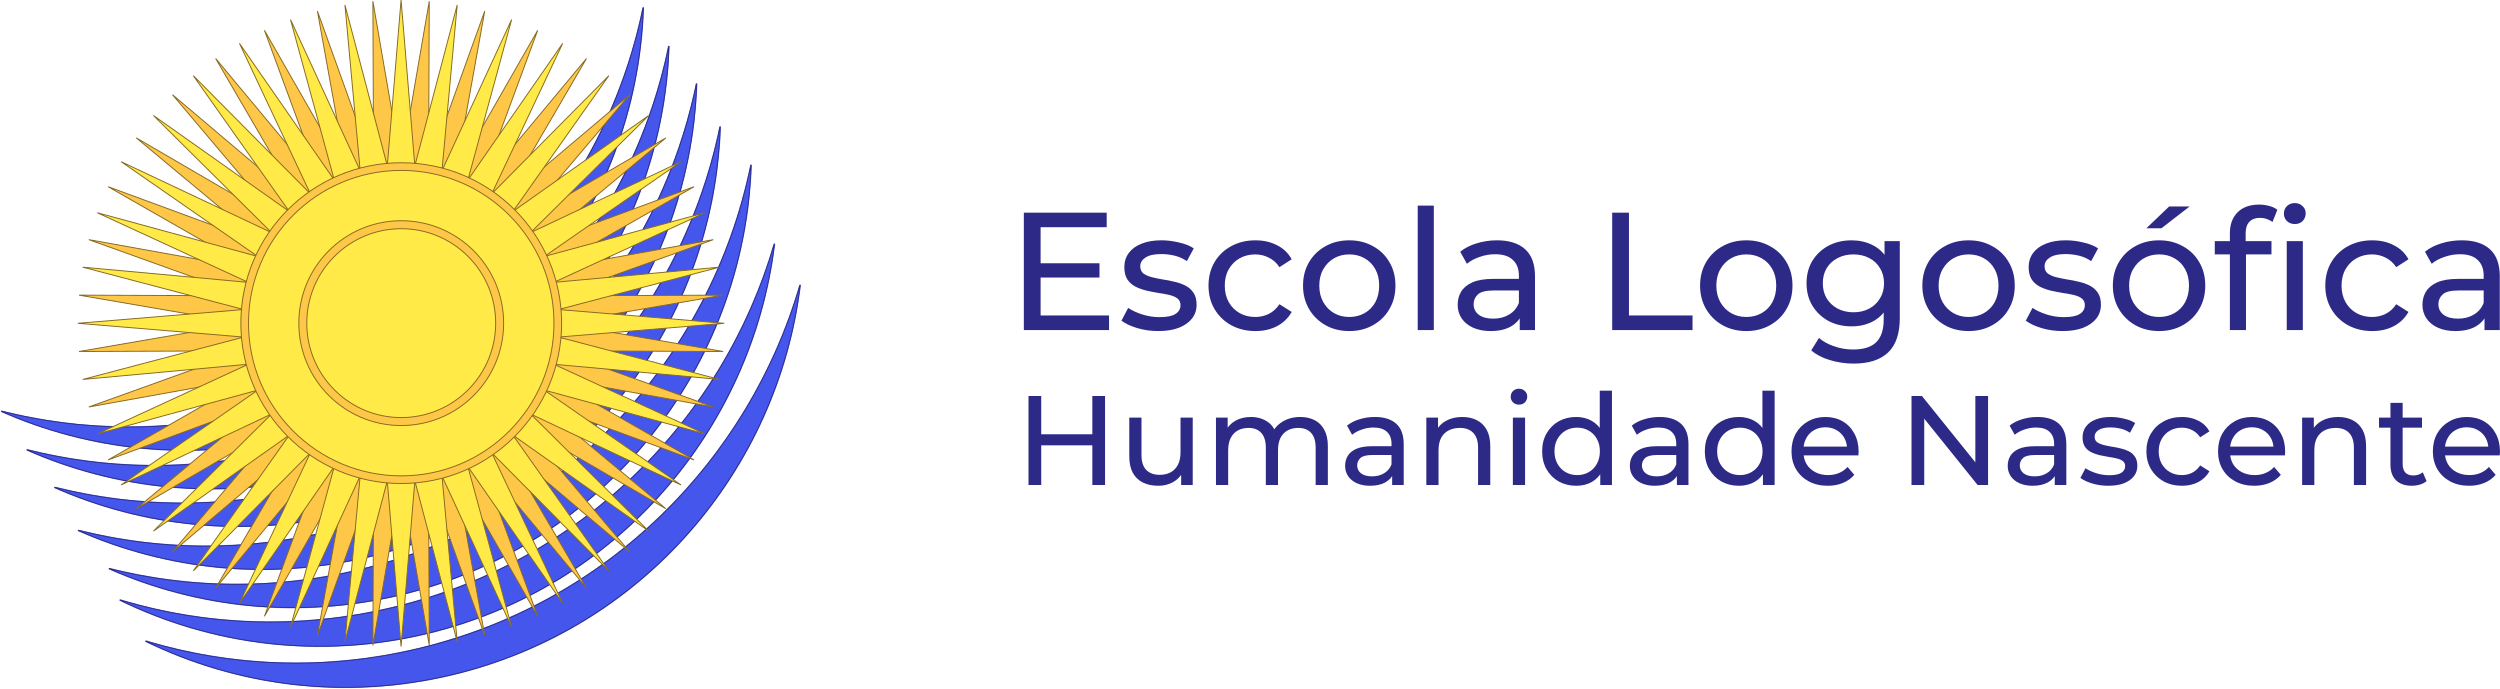 <svg xmlns="http://www.w3.org/2000/svg" xmlns:xlink="http://www.w3.org/1999/xlink" id="Camada_2" data-name="Camada 2" viewBox="0 0 4375.28 1205.5"><defs><style>      .cls-1, .cls-2, .cls-3, .cls-4, .cls-5, .cls-6 {        stroke-width: 0px;      }      .cls-1, .cls-7 {        fill: #fec747;      }      .cls-8 {        fill: none;      }      .cls-8, .cls-7, .cls-9 {        stroke: #856822;        stroke-width: 1.67px;      }      .cls-10 {        mask: url(#mask-2);      }      .cls-2, .cls-3 {        fill: #4556ec;      }      .cls-3, .cls-6 {        fill-rule: evenodd;      }      .cls-11 {        mask: url(#mask-3);      }      .cls-12 {        mask: url(#mask-5);      }      .cls-4 {        fill: #2c2a86;      }      .cls-5, .cls-6 {        fill: #fff;      }      .cls-13 {        mask: url(#mask-4);      }      .cls-14 {        mask: url(#mask-6);      }      .cls-15 {        mask: url(#mask-1);      }      .cls-16 {        mask: url(#mask);      }      .cls-9 {        fill: #ffea47;      }    </style><mask id="mask" x="0" y="11.01" width="1128.47" height="779.48" maskUnits="userSpaceOnUse"><g id="path-1-inside-1_403_42" data-name="path-1-inside-1 403 42"><path class="cls-5" d="M1124.6,13.58c.28-1.34,2.25-1.11,2.2.25-11.73,352.4-256.69,667.61-616.28,753.07-176.78,42.01-353.8,21.98-508.18-46.02-1.25-.55-.59-2.42.73-2.08,138.33,34.85,286.86,37.83,435.25,2.56,358.1-85.12,616.74-369.56,686.28-707.79Z"></path></g></mask><mask id="mask-1" x="44.81" y="78.48" width="1128.47" height="779.49" maskUnits="userSpaceOnUse"><g id="path-3-inside-2_403_42" data-name="path-3-inside-2 403 42"><path class="cls-6" d="M1171.61,81.3c.04-1.36-1.92-1.59-2.2-.25-69.54,338.24-328.18,622.69-686.29,707.8-148.39,35.26-296.92,32.29-435.25-2.56-1.32-.33-1.98,1.53-.73,2.08,154.38,68,331.4,88.04,508.19,46.02,359.59-85.47,604.54-400.68,616.28-753.09Z"></path></g></mask><mask id="mask-2" x="93.31" y="144.26" width="1128.48" height="779.49" maskUnits="userSpaceOnUse"><g id="path-5-inside-3_403_42" data-name="path-5-inside-3 403 42"><path class="cls-6" d="M1220.11,147.08c.04-1.36-1.92-1.59-2.2-.25-69.54,338.23-328.19,622.68-686.29,707.8-148.39,35.27-296.92,32.29-435.25-2.56-1.32-.33-1.98,1.53-.73,2.08,154.39,68,331.41,88.04,508.19,46.02,359.58-85.47,604.54-400.67,616.28-753.08Z"></path></g></mask><mask id="mask-3" x="134.56" y="219.52" width="1128.47" height="779.48" maskUnits="userSpaceOnUse"><g id="path-7-inside-4_403_42" data-name="path-7-inside-4 403 42"><path class="cls-5" d="M1259.16,222.08c.27-1.34,2.24-1.11,2.2.25-11.74,352.4-256.7,667.61-616.28,753.08-176.78,42.01-353.8,21.98-508.18-46.02-1.25-.55-.59-2.41.73-2.08,138.33,34.85,286.86,37.83,435.24,2.56,358.1-85.12,616.75-369.56,686.29-707.79Z"></path></g></mask><mask id="mask-4" x="188.64" y="286.42" width="1128.47" height="779.48" maskUnits="userSpaceOnUse"><g id="path-9-inside-5_403_42" data-name="path-9-inside-5 403 42"><path class="cls-5" d="M1313.23,288.98c.27-1.34,2.24-1.11,2.2.26-11.74,352.4-256.7,667.61-616.28,753.07-176.78,42.01-353.8,21.98-508.18-46.02-1.25-.55-.59-2.42.73-2.08,138.33,34.85,286.86,37.83,435.24,2.56,358.1-85.12,616.75-369.56,686.29-707.79Z"></path></g></mask><mask id="mask-5" x="207.61" y="424.63" width="1150.34" height="708.96" maskUnits="userSpaceOnUse"><g id="path-11-inside-6_403_42" data-name="path-11-inside-6 403 42"><path class="cls-5" d="M1354.1,427.1c.38-1.32,2.34-.93,2.17.43-39.74,323.19-275.4,602.74-610.77,682.46-187.33,44.52-374.94,19.37-535.59-58.71-1.23-.6-.49-2.44.82-2.05,149.41,44.89,312.3,52.21,475.01,13.53,332.33-78.99,579.01-329.66,668.37-635.67Z"></path></g></mask><mask id="mask-6" x="252.65" y="496.54" width="1150.34" height="708.96" maskUnits="userSpaceOnUse"><g id="path-13-inside-7_403_42" data-name="path-13-inside-7 403 42"><path class="cls-5" d="M1399.14,499.02c.38-1.32,2.33-.93,2.16.43-39.74,323.19-275.4,602.74-610.77,682.45-187.33,44.52-374.93,19.37-535.58-58.7-1.23-.6-.49-2.45.82-2.05,149.41,44.9,312.29,52.21,475,13.54,332.33-78.99,579.01-329.66,668.37-635.67Z"></path></g></mask></defs><g><path class="cls-2" d="M1124.6,13.58c.28-1.34,2.25-1.11,2.2.25-11.73,352.4-256.69,667.61-616.28,753.07-176.78,42.01-353.8,21.98-508.18-46.02-1.25-.55-.59-2.42.73-2.08,138.33,34.85,286.86,37.83,435.25,2.56,358.1-85.12,616.74-369.56,686.28-707.79Z"></path><g class="cls-16"><path class="cls-4" d="M510.51,766.9l.39,1.63h0l-.39-1.63ZM438.31,721.37l.38,1.63h0l-.38-1.63ZM2.33,720.89l.67-1.53-.67,1.53ZM3.07,718.8l.41-1.62-.41,1.62ZM1126.79,13.83l-1.67-.06,1.67.06ZM1126.79,13.83l-1.67-.06c-11.72,351.67-256.17,666.21-615,751.5l.38,1.63.39,1.63c360.34-85.65,605.8-401.51,617.56-754.65l-1.67-.06ZM510.51,766.9l-.38-1.63c-176.41,41.93-353.06,21.94-507.12-45.92l-.67,1.53-.67,1.53c154.71,68.14,332.09,88.22,509.24,46.12l-.39-1.63ZM3.07,718.8l-.41,1.62c138.58,34.91,287.39,37.9,436.04,2.57l-.38-1.63-.39-1.63c-148.11,35.2-296.37,32.23-434.45-2.56l-.41,1.62ZM438.31,721.37l.38,1.63c358.76-85.27,617.87-370.24,687.54-709.08l-1.64-.34-1.63-.34c-69.42,337.62-327.59,621.54-685.04,706.5l.39,1.63ZM2.33,720.89l.67-1.53c.08.04.22.15.29.34.06.16.04.29.01.37-.03.08-.1.2-.24.28-.16.09-.33.1-.42.08l.41-1.62.41-1.62c-1.63-.41-2.9.6-3.32,1.78-.42,1.18-.05,2.78,1.5,3.46l.67-1.53ZM1126.79,13.83l1.67.06c.12-3.49-4.83-3.91-5.5-.65l1.63.34,1.64.34c-.02.09-.09.24-.26.35-.13.09-.27.1-.35.09-.09-.01-.22-.05-.33-.17-.14-.14-.18-.31-.17-.4l1.67.06Z"></path></g><path class="cls-3" d="M1171.61,81.3c.04-1.36-1.92-1.59-2.2-.25-69.54,338.24-328.18,622.69-686.29,707.8-148.39,35.26-296.92,32.29-435.25-2.56-1.32-.33-1.98,1.53-.73,2.08,154.38,68,331.4,88.04,508.19,46.02,359.59-85.47,604.54-400.68,616.28-753.09Z"></path><g class="cls-15"><path class="cls-4" d="M47.88,786.28l-.41,1.62.41-1.62ZM47.15,788.36l-.67,1.53.67-1.53ZM1169.41,81.04l-1.64-.34,1.64.34ZM1171.61,81.3l1.67.06-1.67-.06ZM1167.78,80.7c-69.41,337.62-327.59,621.55-685.03,706.51l.77,3.26c358.76-85.27,617.88-370.25,687.54-709.09l-3.28-.67ZM482.74,787.22c-148.12,35.2-296.38,32.23-434.45-2.56l-.82,3.24c138.58,34.91,287.39,37.9,436.04,2.57l-.77-3.26ZM554.94,832.75c-176.41,41.93-353.06,21.94-507.12-45.92l-1.35,3.06c154.71,68.14,332.1,88.22,509.24,46.12l-.77-3.26ZM1169.94,81.24c-11.71,351.67-256.16,666.23-615,751.52l.77,3.26c360.34-85.65,605.81-401.52,617.57-754.66l-3.34-.11ZM48.29,784.66c-1.63-.41-2.9.6-3.32,1.77-.42,1.18-.05,2.78,1.5,3.46l1.35-3.06c.08.04.22.14.29.33.06.16.04.3.01.38-.03.08-.1.2-.24.27-.16.1-.33.11-.42.08l.82-3.24ZM1171.05,81.38c-.02.09-.09.24-.26.35-.14.09-.27.1-.36.09-.09-.01-.21-.05-.33-.17-.13-.14-.17-.31-.17-.4l3.34.11c.12-3.49-4.83-3.91-5.51-.65l3.28.67Z"></path></g><path class="cls-3" d="M1220.11,147.08c.04-1.36-1.92-1.59-2.2-.25-69.54,338.23-328.19,622.68-686.29,707.8-148.39,35.27-296.92,32.29-435.25-2.56-1.32-.33-1.98,1.53-.73,2.08,154.39,68,331.41,88.04,508.19,46.02,359.58-85.47,604.54-400.67,616.28-753.08Z"></path><g class="cls-10"><path class="cls-4" d="M96.38,852.06l.41-1.62-.41,1.62ZM95.64,854.14l.67-1.53-.67,1.53ZM1217.92,146.83l1.64.34-1.64-.34ZM1220.11,147.08l-1.67-.06,1.67.06ZM1216.28,146.49c-69.41,337.62-327.59,621.55-685.03,706.5l.77,3.26c358.76-85.27,617.87-370.24,687.54-709.09l-3.28-.67ZM531.25,852.99c-148.12,35.21-296.38,32.23-434.46-2.56l-.82,3.24c138.58,34.91,287.39,37.9,436.05,2.57l-.77-3.26ZM603.44,898.53c-176.41,41.93-353.06,21.94-507.13-45.92l-1.35,3.06c154.71,68.14,332.1,88.22,509.25,46.12l-.77-3.26ZM1218.44,147.03c-11.71,351.67-256.16,666.22-615,751.51l.77,3.26c360.34-85.65,605.8-401.51,617.57-754.65l-3.34-.11ZM96.79,850.44c-1.63-.41-2.9.6-3.32,1.77-.42,1.18-.05,2.78,1.5,3.46l1.35-3.06c.08.04.22.14.29.33.06.16.04.3.01.38-.03.08-.1.2-.24.27-.16.1-.33.11-.42.08l.82-3.24ZM1219.56,147.16c-.02.09-.09.24-.26.35-.14.09-.27.1-.36.09-.09-.01-.21-.05-.33-.17-.13-.14-.18-.31-.17-.4l3.34.11c.12-3.49-4.84-3.91-5.51-.65l3.28.67Z"></path></g><path class="cls-2" d="M1259.16,222.08c.27-1.34,2.24-1.11,2.2.25-11.74,352.4-256.7,667.61-616.28,753.08-176.78,42.01-353.8,21.98-508.18-46.02-1.25-.55-.59-2.41.73-2.08,138.33,34.85,286.86,37.83,435.24,2.56,358.1-85.12,616.75-369.56,686.29-707.79Z"></path><g class="cls-11"><path class="cls-4" d="M645.08,975.41l.38,1.63h0l-.38-1.63ZM572.87,929.88l.39,1.63h0l-.39-1.63ZM136.9,929.39l-.67,1.53.67-1.53ZM137.63,927.31l-.41,1.62.41-1.62ZM1261.36,222.34l-1.67-.06,1.67.06ZM1259.16,222.08l1.64.34-1.64-.34ZM1261.36,222.34l-1.67-.06c-11.72,351.67-256.16,666.22-615,751.5l.39,1.63.38,1.63c360.34-85.65,605.8-401.51,617.57-754.65l-1.67-.06ZM645.08,975.41l-.39-1.63c-176.41,41.93-353.05,21.94-507.12-45.92l-.67,1.53-.67,1.53c154.7,68.14,332.1,88.22,509.24,46.12l-.38-1.63ZM137.63,927.31l-.41,1.62c138.58,34.91,287.39,37.9,436.04,2.57l-.39-1.63-.38-1.63c-148.12,35.2-296.38,32.23-434.45-2.56l-.41,1.62ZM572.87,929.88l.39,1.63c358.75-85.27,617.87-370.24,687.54-709.08l-1.64-.34-1.64-.34c-69.42,337.62-327.59,621.54-685.03,706.5l.38,1.63ZM136.9,929.39l.67-1.53c.08.03.22.14.29.33.06.16.04.3.01.38-.03.08-.1.2-.24.27-.16.1-.33.1-.42.08l.41-1.62.41-1.62c-1.63-.41-2.9.6-3.32,1.77-.42,1.18-.05,2.78,1.5,3.46l.67-1.53ZM1261.36,222.34l1.67.06c.12-3.49-4.84-3.91-5.51-.65l1.64.34,1.64.34c-.02.09-.09.24-.26.35-.13.09-.26.1-.35.09-.09-.01-.21-.05-.33-.17-.13-.14-.18-.31-.17-.4l1.67.06Z"></path></g><path class="cls-2" d="M1313.23,288.98c.27-1.34,2.24-1.11,2.2.26-11.74,352.4-256.7,667.61-616.28,753.07-176.78,42.01-353.8,21.98-508.18-46.02-1.25-.55-.59-2.42.73-2.08,138.33,34.85,286.86,37.83,435.24,2.56,358.1-85.12,616.75-369.56,686.29-707.79Z"></path><g class="cls-13"><path class="cls-4" d="M699.15,1042.31l.38,1.63h0l-.38-1.63ZM626.95,996.77l.39,1.63h0l-.39-1.63ZM190.97,996.29l.67-1.53-.67,1.53ZM191.7,994.21l.41-1.62-.41,1.62ZM1315.43,289.23l-1.67-.06,1.67.06ZM1315.43,289.23l-1.67-.06c-11.71,351.67-256.16,666.21-614.99,751.5l.38,1.63.38,1.63c360.34-85.65,605.8-401.51,617.57-754.65l-1.67-.06ZM699.15,1042.31l-.38-1.63c-176.41,41.93-353.06,21.94-507.12-45.92l-.67,1.53-.67,1.53c154.71,68.14,332.1,88.22,509.24,46.12l-.38-1.63ZM191.7,994.21l-.41,1.62c138.58,34.91,287.39,37.9,436.04,2.57l-.39-1.63-.38-1.63c-148.12,35.2-296.37,32.23-434.45-2.56l-.41,1.62ZM626.95,996.77l.39,1.63c358.75-85.27,617.87-370.24,687.54-709.08l-1.64-.34-1.64-.33c-69.41,337.61-327.59,621.54-685.03,706.5l.38,1.63ZM190.97,996.29l.67-1.53c.08.04.22.14.29.33.06.16.04.3.01.38-.03.08-.1.2-.24.27-.16.1-.33.11-.42.08l.41-1.62.41-1.62c-1.63-.41-2.9.6-3.32,1.77-.42,1.18-.05,2.78,1.5,3.46l.67-1.53ZM1315.43,289.23l1.67.06c.12-3.49-4.83-3.91-5.51-.65l1.64.33,1.64.34c-.02.09-.09.24-.26.35-.14.09-.27.1-.36.09-.09-.01-.21-.05-.33-.17-.13-.14-.17-.31-.17-.4l1.67.06Z"></path></g><path class="cls-2" d="M1354.1,427.1c.38-1.32,2.34-.93,2.17.43-39.74,323.19-275.4,602.74-610.77,682.46-187.33,44.52-374.94,19.37-535.59-58.71-1.23-.6-.49-2.44.82-2.05,149.41,44.89,312.3,52.21,475.01,13.53,332.33-78.99,579.01-329.66,668.37-635.67Z"></path><g class="cls-12"><path class="cls-4" d="M745.5,1110l.38,1.63h0l-.38-1.63ZM685.73,1062.78l.38,1.63h0l-.38-1.63ZM209.91,1051.29l-.73,1.51.73-1.51ZM210.73,1049.24l-.48,1.6.48-1.6ZM1356.27,427.54l-1.66-.2,1.66.2ZM1354.1,427.1l-1.61-.47,1.61.47ZM1356.27,427.54l-1.66-.2c-39.66,322.52-274.83,601.48-609.5,681.03l.39,1.63.38,1.63c336.08-79.88,572.22-360.02,612.05-683.88l-1.66-.21ZM745.5,1110l-.39-1.63c-186.94,44.43-374.15,19.33-534.47-58.58l-.73,1.5-.73,1.51c160.98,78.24,348.98,103.45,536.7,58.83l-.38-1.63ZM210.73,1049.24l-.48,1.6c149.69,44.98,312.87,52.3,475.87,13.56l-.38-1.63-.39-1.62c-162.41,38.6-325,31.29-474.14-13.52l-.48,1.61ZM685.73,1062.78l.38,1.63c332.94-79.13,580.07-330.26,669.59-636.83l-1.61-.47-1.61-.47c-89.2,305.46-335.42,555.67-667.15,634.52l.39,1.62ZM209.91,1051.29l.73-1.5c.08.04.22.15.28.35.05.16.03.3,0,.38-.03.08-.11.19-.25.27-.17.09-.34.08-.42.06l.48-1.6.48-1.61c-1.62-.49-2.93.48-3.4,1.63-.46,1.17-.17,2.78,1.37,3.52l.73-1.51ZM1356.27,427.54l1.66.21c.21-1.69-.98-2.82-2.21-3.07-1.22-.25-2.75.33-3.23,1.96l1.61.47,1.61.47c-.02.09-.11.23-.28.32-.14.08-.27.08-.36.06-.09-.02-.21-.07-.32-.2-.12-.16-.15-.33-.14-.42l1.66.2Z"></path></g><path class="cls-2" d="M1399.14,499.02c.38-1.32,2.33-.93,2.16.43-39.74,323.19-275.4,602.74-610.77,682.45-187.33,44.52-374.93,19.37-535.58-58.7-1.23-.6-.49-2.45.82-2.05,149.41,44.9,312.29,52.21,475,13.54,332.33-78.99,579.01-329.66,668.37-635.67Z"></path><g class="cls-14"><path class="cls-4" d="M790.53,1181.91l.38,1.63h0l-.38-1.63ZM730.76,1134.69l.38,1.63h0l-.38-1.63ZM254.94,1123.2l.73-1.51-.73,1.51ZM255.76,1121.15l.48-1.6-.48,1.6ZM1401.3,499.46l-1.66-.21,1.66.21ZM1399.14,499.02l1.61.47-1.61-.47ZM1401.3,499.46l-1.66-.21c-39.66,322.52-274.83,601.48-609.5,681.03l.39,1.63.38,1.63c336.08-79.88,572.22-360.02,612.05-683.88l-1.66-.2ZM790.53,1181.91l-.39-1.63c-186.94,44.43-374.15,19.33-534.46-58.58l-.73,1.51-.73,1.51c160.98,78.23,348.98,103.44,536.7,58.83l-.38-1.63ZM255.76,1121.15l-.48,1.6c149.69,44.98,312.87,52.31,475.87,13.57l-.38-1.63-.39-1.63c-162.41,38.6-324.99,31.3-474.13-13.51l-.48,1.6ZM730.76,1134.69l.38,1.63c332.94-79.13,580.07-330.27,669.59-636.83l-1.61-.47-1.61-.47c-89.2,305.46-335.43,555.67-667.16,634.52l.39,1.63ZM254.94,1123.2l.73-1.51c.08.04.22.16.28.35.05.17.03.3,0,.38-.03.08-.11.19-.25.26-.17.09-.34.09-.42.06l.48-1.6.48-1.6c-1.62-.49-2.94.47-3.4,1.63-.46,1.16-.17,2.78,1.37,3.52l.73-1.51ZM1401.3,499.46l1.66.2c.21-1.68-.98-2.82-2.21-3.06-1.22-.25-2.75.33-3.22,1.95l1.61.47,1.61.47c-.03.08-.12.23-.28.32-.14.08-.28.08-.36.06-.09-.02-.21-.07-.32-.2-.12-.16-.15-.33-.14-.42l1.66.21Z"></path></g><g><circle class="cls-1" cx="702.38" cy="565.53" r="374.6"></circle><circle class="cls-8" cx="702.38" cy="565.53" r="373.76"></circle></g><path class="cls-7" d="M797.6,300.52l1.55.56,141.88-248.04-98.81,268.12,1.43.83,182.79-219.64-143.87,246.89,1.27,1.06,218.15-184.56-184.56,218.16,1.06,1.27,246.9-143.87-219.64,182.79.82,1.43,268.13-98.81-248.04,141.88.56,1.55,281.21-50.75-268.91,96.65.29,1.63,285.75-1.15-281.61,48.49v1.65l281.61,48.49-285.75-1.15-.29,1.62,268.91,96.65-281.21-50.75-.56,1.54,248.04,141.88-268.13-98.81-.82,1.43,219.64,182.8-246.9-143.87-1.06,1.26,184.56,218.16-218.15-184.56-1.27,1.06,143.88,246.89-182.8-219.64-1.43.83,98.81,268.12-141.88-248.04-1.55.56,50.75,281.21-96.65-268.91-1.62.28,1.15,285.75-48.49-281.61h-1.65l-48.49,281.61,1.15-285.75-1.62-.28-96.65,268.91,50.75-281.21-1.55-.56-141.88,248.04,98.82-268.12-1.43-.83-182.8,219.64,143.87-246.89-1.26-1.06-218.16,184.56,184.56-218.16-1.06-1.26-246.89,143.87,219.64-182.8-.83-1.43-268.12,98.81,248.05-141.88-.57-1.54-281.21,50.75,268.91-96.65-.28-1.62-285.75,1.15,281.61-48.49v-1.65l-281.61-48.49,285.75,1.15.28-1.63-268.91-96.65,281.21,50.75.57-1.55-248.05-141.88,268.12,98.81.83-1.43-219.64-182.8,246.89,143.87,1.06-1.27-184.56-218.16,218.16,184.56,1.26-1.06-143.87-246.89,182.8,219.64,1.43-.83L462.8,53.04l141.88,248.04,1.55-.56-50.75-281.21,96.65,268.91,1.62-.29-1.15-285.75,48.49,281.61h1.65L751.23,2.18l-1.15,285.75,1.62.29L848.35,19.31l-50.75,281.21Z"></path><path class="cls-9" d="M725.62,285.37l1.64.14L800.15,8.67l-26.19,285.08,1.59.42,119.86-259.98-75.3,276.2,1.49.7,163.18-235.22-122.11,258.93,1.35.94,201.55-203.31-165.23,233.79,1.16,1.17,233.79-165.22-203.31,201.55.94,1.35,258.93-122.12-235.22,163.19.7,1.49,276.2-75.3-259.98,119.86.42,1.59,285.08-26.19-276.85,72.89.14,1.64,285.3,23.71-285.3,23.71-.14,1.64,276.85,72.89-285.08-26.19-.42,1.59,259.98,119.86-276.2-75.29-.7,1.49,235.22,163.19-258.93-122.12-.94,1.35,203.31,201.55-233.79-165.23-1.16,1.17,165.23,233.8-201.55-203.32-1.35.95,122.11,258.93-163.18-235.22-1.49.7,75.3,276.2-119.86-259.98-1.59.43,26.19,285.08-72.89-276.84-1.64.14-23.71,285.3-23.71-285.3-1.64-.14-72.89,276.84,26.19-285.08-1.59-.43-119.86,259.98,75.3-276.2-1.49-.7-163.18,235.22,122.12-258.93-1.35-.95-201.55,203.31,165.22-233.79-1.17-1.17-233.79,165.23,203.31-201.55-.95-1.35-258.93,122.12,235.22-163.19-.7-1.49-276.2,75.29,259.98-119.86-.43-1.59-285.08,26.19,276.85-72.89-.14-1.64-285.3-23.71,285.3-23.71.14-1.64-276.85-72.89,285.08,26.19.43-1.59-259.98-119.86,276.2,75.3.7-1.49-235.22-163.19,258.93,122.12.95-1.35-203.31-201.55,233.79,165.22,1.17-1.17-165.22-233.79,201.55,203.31,1.35-.94-122.12-258.93,163.18,235.22,1.49-.7L508.42,34.19l119.86,259.98,1.59-.42-26.19-285.08,72.89,276.85,1.64-.14L701.92.07l23.71,285.3Z"></path><circle class="cls-7" cx="702.2" cy="565.53" r="280.67"></circle><circle class="cls-9" cx="702.2" cy="565.53" r="267.29"></circle><circle class="cls-7" cx="702.2" cy="565.53" r="179.22"></circle><circle class="cls-9" cx="702.2" cy="565.53" r="165.28" transform="translate(-194.22 662.17) rotate(-45)"></circle></g><path class="cls-4" d="M1818.53,460.8h105.68v24.95h-105.68v-24.95ZM1821.17,552.1h119.77v25.53h-149.12v-205.48h145.01v25.53h-115.66v154.41ZM2026.97,579.39c-12.92,0-25.25-1.76-36.99-5.28-11.55-3.53-20.65-7.84-27.3-12.92l11.74-22.32c6.65,4.5,14.87,8.32,24.66,11.45,9.79,3.14,19.77,4.7,29.94,4.7,13.11,0,22.51-1.85,28.18-5.58,5.87-3.72,8.81-8.9,8.81-15.56,0-4.89-1.76-8.7-5.28-11.45-3.52-2.74-8.22-4.79-14.09-6.16-5.68-1.38-12.04-2.55-19.08-3.53-7.05-1.17-14.09-2.54-21.14-4.11-7.04-1.76-13.5-4.11-19.37-7.04-5.87-3.14-10.57-7.34-14.09-12.63-3.52-5.48-5.28-12.72-5.28-21.73s2.64-17.61,7.93-24.65c5.28-7.05,12.72-12.43,22.31-16.15,9.78-3.91,21.33-5.87,34.64-5.87,10.18,0,20.45,1.27,30.82,3.82,10.57,2.35,19.18,5.77,25.83,10.27l-12.04,22.32c-7.04-4.7-14.38-7.93-22.02-9.69-7.63-1.76-15.26-2.64-22.9-2.64-12.33,0-21.53,2.05-27.59,6.16-6.07,3.91-9.1,9-9.1,15.27,0,5.28,1.76,9.39,5.28,12.33,3.72,2.74,8.41,4.9,14.09,6.46,5.87,1.56,12.33,2.94,19.37,4.11,7.04.98,14.09,2.35,21.13,4.11,7.05,1.56,13.41,3.82,19.08,6.75,5.87,2.94,10.57,7.05,14.09,12.34,3.72,5.28,5.58,12.33,5.58,21.14,0,9.39-2.74,17.51-8.22,24.35-5.48,6.85-13.21,12.23-23.19,16.15-9.98,3.73-21.92,5.58-35.81,5.58ZM2197.22,579.39c-15.85,0-30.04-3.43-42.56-10.27-12.33-6.85-22.02-16.25-29.06-28.18-7.05-11.93-10.57-25.64-10.57-41.1s3.52-29.16,10.57-41.09c7.04-11.93,16.73-21.23,29.06-27.88,12.52-6.85,26.71-10.28,42.56-10.28,14.09,0,26.61,2.84,37.57,8.52,11.16,5.48,19.77,13.69,25.83,24.65l-21.43,13.8c-5.09-7.64-11.35-13.21-18.79-16.74-7.24-3.72-15.07-5.58-23.48-5.58-10.18,0-19.28,2.26-27.3,6.76-8.02,4.5-14.38,10.86-19.08,19.08-4.7,8.02-7.04,17.62-7.04,28.76s2.35,20.85,7.04,29.06c4.7,8.22,11.06,14.58,19.08,19.09,8.02,4.49,17.12,6.75,27.3,6.75,8.41,0,16.24-1.76,23.48-5.29,7.44-3.72,13.7-9.39,18.79-17.03l21.43,13.51c-6.07,10.76-14.68,19.08-25.83,24.95-10.96,5.67-23.48,8.51-37.57,8.51ZM2361.46,579.39c-15.66,0-29.55-3.43-41.69-10.27-12.13-6.85-21.72-16.25-28.76-28.18-7.05-12.13-10.57-25.83-10.57-41.1s3.52-29.16,10.57-41.09c7.05-11.93,16.63-21.23,28.76-27.88,12.14-6.85,26.03-10.28,41.69-10.28s29.25,3.43,41.38,10.28c12.34,6.66,21.92,15.95,28.77,27.88,7.04,11.74,10.57,25.44,10.57,41.09s-3.53,29.17-10.57,41.1c-6.85,11.93-16.44,21.33-28.77,28.18-12.13,6.84-25.93,10.27-41.38,10.27ZM2361.46,554.74c9.98,0,18.88-2.26,26.7-6.75,8.03-4.5,14.29-10.87,18.79-19.09,4.5-8.41,6.76-18.1,6.76-29.06s-2.26-20.74-6.76-28.76c-4.49-8.22-10.75-14.57-18.79-19.08-7.82-4.5-16.73-6.76-26.7-6.76s-18.89,2.26-26.71,6.76c-7.84,4.5-14.1,10.86-18.79,19.08-4.7,8.02-7.05,17.62-7.05,28.76s2.35,20.65,7.05,29.06c4.69,8.22,10.95,14.58,18.79,19.09,7.83,4.49,16.73,6.75,26.71,6.75ZM2481.15,577.63v-217.82h28.18v217.82h-28.18ZM2659.72,577.63v-32.87l-1.47-6.17v-56.07c0-11.93-3.52-21.14-10.57-27.59-6.85-6.66-17.22-9.98-31.11-9.98-9.2,0-18.21,1.56-27,4.7-8.81,2.93-16.25,6.95-22.32,12.04l-11.74-21.14c8.02-6.46,17.61-11.35,28.76-14.68,11.35-3.53,23.2-5.29,35.52-5.29,21.33,0,37.77,5.19,49.31,15.56,11.55,10.37,17.33,26.23,17.33,47.56v93.93h-26.71ZM2608.64,579.39c-11.55,0-21.73-1.96-30.53-5.87-8.6-3.91-15.26-9.29-19.96-16.15-4.7-7.05-7.05-14.97-7.05-23.78s1.96-16.04,5.87-22.9c4.12-6.85,10.67-12.33,19.68-16.44,9.19-4.11,21.52-6.17,36.98-6.17h49.32v20.26h-48.14c-14.1,0-23.59,2.35-28.47,7.05-4.9,4.69-7.34,10.37-7.34,17.02,0,7.64,3.03,13.8,9.1,18.5,6.07,4.5,14.48,6.75,25.24,6.75s19.76-2.34,27.59-7.04c8.02-4.7,13.8-11.55,17.32-20.55l5.58,19.37c-3.72,9.2-10.28,16.54-19.67,22.02-9.4,5.29-21.24,7.93-35.52,7.93ZM2821.51,577.63v-205.48h29.35v179.94h111.26v25.53h-140.61ZM3056.33,579.39c-15.65,0-29.54-3.43-41.68-10.27-12.13-6.85-21.72-16.25-28.76-28.18-7.05-12.13-10.57-25.83-10.57-41.1s3.52-29.16,10.57-41.09c7.05-11.93,16.63-21.23,28.76-27.88,12.14-6.85,26.03-10.28,41.68-10.28s29.26,3.43,41.39,10.28c12.34,6.66,21.92,15.95,28.77,27.88,7.04,11.74,10.57,25.44,10.57,41.09s-3.53,29.17-10.57,41.1c-6.85,11.93-16.44,21.33-28.77,28.18-12.13,6.84-25.93,10.27-41.39,10.27ZM3056.33,554.74c9.99,0,18.89-2.26,26.71-6.75,8.03-4.5,14.29-10.87,18.79-19.09,4.5-8.41,6.76-18.1,6.76-29.06s-2.26-20.74-6.76-28.76c-4.49-8.22-10.75-14.57-18.79-19.08-7.83-4.5-16.73-6.76-26.71-6.76s-18.88,2.26-26.7,6.76c-7.84,4.5-14.1,10.86-18.79,19.08-4.7,8.02-7.05,17.62-7.05,28.76s2.35,20.65,7.05,29.06c4.69,8.22,10.95,14.58,18.79,19.09,7.83,4.49,16.73,6.75,26.7,6.75ZM3244.13,636.34c-14.29,0-28.18-2.05-41.69-6.16-13.3-3.92-24.17-9.59-32.58-17.03l13.51-21.73c7.25,6.26,16.15,11.16,26.71,14.68,10.57,3.72,21.62,5.58,33.17,5.58,18.39,0,31.89-4.31,40.5-12.92,8.61-8.61,12.92-21.73,12.92-39.33v-32.88l2.94-30.82-1.47-31.11v-42.56h26.71v134.44c0,27.4-6.85,47.55-20.55,60.47-13.7,12.92-33.76,19.38-60.18,19.38ZM3240.6,571.17c-15.07,0-28.57-3.13-40.5-9.39-11.75-6.46-21.14-15.37-28.18-26.71-6.85-11.35-10.28-24.47-10.28-39.34s3.43-28.17,10.28-39.33c7.05-11.35,16.44-20.15,28.18-26.41,11.93-6.26,25.43-9.4,40.5-9.4,13.31,0,25.44,2.74,36.4,8.22,10.96,5.29,19.67,13.51,26.12,24.65,6.66,11.16,9.98,25.24,9.98,42.27s-3.32,30.82-9.98,41.98c-6.46,11.16-15.16,19.57-26.12,25.24-10.96,5.48-23.09,8.22-36.4,8.22ZM3243.83,546.52c10.37,0,19.57-2.15,27.59-6.46,8.02-4.31,14.28-10.28,18.79-17.91,4.7-7.64,7.05-16.44,7.05-26.42s-2.35-18.79-7.05-26.41c-4.5-7.63-10.76-13.51-18.79-17.62-8.02-4.31-17.22-6.46-27.59-6.46s-19.67,2.15-27.88,6.46c-8.02,4.11-14.39,9.99-19.08,17.62-4.5,7.63-6.76,16.44-6.76,26.41s2.26,18.79,6.76,26.42c4.69,7.63,11.05,13.6,19.08,17.91,8.22,4.31,17.51,6.46,27.88,6.46ZM3445.34,579.39c-15.66,0-29.55-3.43-41.68-10.27-12.14-6.85-21.73-16.25-28.77-28.18-7.04-12.13-10.57-25.83-10.57-41.1s3.53-29.16,10.57-41.09c7.05-11.93,16.63-21.23,28.77-27.88,12.13-6.85,26.02-10.28,41.68-10.28s29.26,3.43,41.39,10.28c12.33,6.66,21.91,15.95,28.76,27.88,7.05,11.74,10.57,25.44,10.57,41.09s-3.52,29.17-10.57,41.1c-6.85,11.93-16.44,21.33-28.76,28.18-12.13,6.84-25.93,10.27-41.39,10.27ZM3445.34,554.74c9.98,0,18.88-2.26,26.71-6.75,8.02-4.5,14.28-10.87,18.79-19.09,4.5-8.41,6.75-18.1,6.75-29.06s-2.25-20.74-6.75-28.76c-4.5-8.22-10.76-14.57-18.79-19.08-7.84-4.5-16.74-6.76-26.71-6.76s-18.89,2.26-26.71,6.76c-7.83,4.5-14.09,10.86-18.79,19.08-4.7,8.02-7.05,17.62-7.05,28.76s2.35,20.65,7.05,29.06c4.7,8.22,10.96,14.58,18.79,19.09,7.83,4.49,16.74,6.75,26.71,6.75ZM3609.65,579.39c-12.92,0-25.24-1.76-36.98-5.28-11.55-3.53-20.65-7.84-27.3-12.92l11.75-22.32c6.66,4.5,14.87,8.32,24.65,11.45,9.78,3.14,19.77,4.7,29.94,4.7,13.11,0,22.5-1.85,28.17-5.58,5.88-3.72,8.81-8.9,8.81-15.56,0-4.89-1.76-8.7-5.28-11.45-3.53-2.74-8.22-4.79-14.1-6.16-5.67-1.38-12.03-2.55-19.08-3.53-7.05-1.17-14.09-2.54-21.14-4.11-7.05-1.76-13.51-4.11-19.38-7.04-5.87-3.14-10.57-7.34-14.09-12.63-3.52-5.48-5.29-12.72-5.29-21.73s2.65-17.61,7.93-24.65c5.29-7.05,12.72-12.43,22.32-16.15,9.78-3.91,21.32-5.87,34.63-5.87,10.17,0,20.45,1.27,30.82,3.82,10.57,2.35,19.18,5.77,25.83,10.27l-12.04,22.32c-7.05-4.7-14.39-7.93-22.02-9.69-7.64-1.76-15.27-2.64-22.9-2.64-12.33,0-21.53,2.05-27.59,6.16-6.07,3.91-9.1,9-9.1,15.27,0,5.28,1.76,9.39,5.28,12.33,3.72,2.74,8.41,4.9,14.09,6.46,5.88,1.56,12.34,2.94,19.38,4.11,7.05.98,14.1,2.35,21.14,4.11,7.05,1.56,13.4,3.82,19.09,6.75,5.87,2.94,10.57,7.05,14.09,12.34,3.72,5.28,5.58,12.33,5.58,21.14,0,9.39-2.74,17.51-8.22,24.35-5.49,6.85-13.22,12.23-23.2,16.15-9.98,3.73-21.91,5.58-35.81,5.58ZM3778.73,579.39c-15.65,0-29.55-3.43-41.68-10.27-12.13-6.85-21.73-16.25-28.76-28.18-7.05-12.13-10.57-25.83-10.57-41.1s3.52-29.16,10.57-41.09c7.04-11.93,16.63-21.23,28.76-27.88,12.13-6.85,26.03-10.28,41.68-10.28s29.26,3.43,41.39,10.28c12.33,6.66,21.92,15.95,28.76,27.88,7.05,11.74,10.57,25.44,10.57,41.09s-3.52,29.17-10.57,41.1c-6.84,11.93-16.44,21.33-28.76,28.18-12.13,6.84-25.93,10.27-41.39,10.27ZM3778.73,554.74c9.99,0,18.89-2.26,26.71-6.75,8.02-4.5,14.28-10.87,18.79-19.09,4.5-8.41,6.75-18.1,6.75-29.06s-2.25-20.74-6.75-28.76c-4.5-8.22-10.76-14.57-18.79-19.08-7.83-4.5-16.73-6.76-26.71-6.76s-18.88,2.26-26.71,6.76c-7.83,4.5-14.09,10.86-18.79,19.08-4.69,8.02-7.04,17.62-7.04,28.76s2.35,20.65,7.04,29.06c4.7,8.22,10.96,14.58,18.79,19.09,7.84,4.49,16.74,6.75,26.71,6.75ZM3756.42,399.45l39.92-38.16h35.81l-49.32,38.16h-26.41ZM3902.54,577.63v-169.38c0-15.27,4.4-27.4,13.21-36.4,9-9.19,21.73-13.8,38.16-13.8,6.07,0,11.84.79,17.32,2.35,5.68,1.37,10.47,3.62,14.39,6.75l-8.52,21.44c-2.93-2.35-6.26-4.11-9.98-5.29-3.72-1.37-7.63-2.05-11.74-2.05-8.22,0-14.48,2.35-18.79,7.04-4.31,4.5-6.46,11.26-6.46,20.26v20.85l.58,12.92v135.32h-28.17ZM3876.11,445.24v-23.19h99.22v23.19h-99.22ZM4002.05,577.63v-155.58h28.18v155.58h-28.18ZM4016.14,392.11c-5.48,0-10.07-1.76-13.8-5.28-3.52-3.53-5.28-7.84-5.28-12.92s1.76-9.69,5.28-13.22c3.73-3.52,8.32-5.28,13.8-5.28s9.99,1.76,13.51,5.28c3.72,3.33,5.58,7.54,5.58,12.63s-1.76,9.78-5.29,13.51c-3.52,3.52-8.11,5.28-13.8,5.28ZM4151.71,579.39c-15.85,0-30.04-3.43-42.56-10.27-12.33-6.85-22.02-16.25-29.06-28.18-7.04-11.93-10.57-25.64-10.57-41.1s3.53-29.16,10.57-41.09c7.05-11.93,16.74-21.23,29.06-27.88,12.52-6.85,26.71-10.28,42.56-10.28,14.1,0,26.62,2.84,37.58,8.52,11.15,5.48,19.76,13.69,25.82,24.65l-21.43,13.8c-5.09-7.64-11.35-13.21-18.79-16.74-7.25-3.72-15.07-5.58-23.49-5.58-10.17,0-19.27,2.26-27.3,6.76-8.02,4.5-14.38,10.86-19.08,19.08-4.7,8.02-7.05,17.62-7.05,28.76s2.35,20.85,7.05,29.06c4.7,8.22,11.05,14.58,19.08,19.09,8.03,4.49,17.13,6.75,27.3,6.75,8.41,0,16.24-1.76,23.49-5.29,7.43-3.72,13.69-9.39,18.79-17.03l21.43,13.51c-6.07,10.76-14.68,19.08-25.82,24.95-10.96,5.67-23.49,8.51-37.58,8.51ZM4348.18,577.63v-32.87l-1.47-6.17v-56.07c0-11.93-3.52-21.14-10.57-27.59-6.85-6.66-17.22-9.98-31.11-9.98-9.2,0-18.21,1.56-27,4.7-8.81,2.93-16.25,6.95-22.32,12.04l-11.74-21.14c8.02-6.46,17.61-11.35,28.76-14.68,11.35-3.53,23.2-5.29,35.52-5.29,21.33,0,37.77,5.19,49.31,15.56,11.55,10.37,17.33,26.23,17.33,47.56v93.93h-26.71ZM4297.1,579.39c-11.54,0-21.73-1.96-30.52-5.87-8.61-3.91-15.27-9.29-19.97-16.15-4.7-7.05-7.05-14.97-7.05-23.78s1.96-16.04,5.88-22.9c4.11-6.85,10.66-12.33,19.67-16.44,9.19-4.11,21.53-6.17,36.98-6.17h49.32v20.26h-48.14c-14.1,0-23.59,2.35-28.47,7.05-4.9,4.69-7.34,10.37-7.34,17.02,0,7.64,3.03,13.8,9.1,18.5,6.07,4.5,14.48,6.75,25.24,6.75s19.76-2.34,27.59-7.04c8.02-4.7,13.8-11.55,17.32-20.55l5.58,19.37c-3.72,9.2-10.28,16.54-19.67,22.02-9.4,5.29-21.24,7.93-35.52,7.93ZM1911.71,693.04h22.25v155.77h-22.25v-155.77ZM1822.25,848.81h-22.25v-155.77h22.25v155.77ZM1913.71,779.38h-93.69v-19.37h93.69v19.37ZM2027.1,850.15c-10.09,0-18.99-1.85-26.7-5.57-7.57-3.71-13.5-9.35-17.8-16.91-4.15-7.71-6.23-17.36-6.23-28.93v-67.87h21.36v65.43c0,11.57,2.74,20.25,8.23,26.03,5.64,5.79,13.5,8.68,23.59,8.68,7.42,0,13.87-1.48,19.36-4.45,5.49-3.12,9.72-7.57,12.68-13.35,2.97-5.93,4.45-13.05,4.45-21.36v-60.97h21.36v117.94h-20.25v-31.83l3.34,8.46c-3.86,7.87-9.64,13.95-17.36,18.25-7.71,4.31-16.39,6.46-26.04,6.46ZM2275.62,729.75c9.49,0,17.88,1.86,25.14,5.57,7.28,3.71,12.91,9.35,16.91,16.91,4.16,7.57,6.23,17.13,6.23,28.7v67.88h-21.36v-65.43c0-11.43-2.67-20.03-8.01-25.81-5.34-5.79-12.82-8.68-22.47-8.68-7.12,0-13.35,1.49-18.69,4.45-5.34,2.97-9.49,7.35-12.46,13.13-2.82,5.79-4.23,12.98-4.23,21.58v60.76h-21.36v-65.43c0-11.43-2.67-20.03-8.01-25.81-5.19-5.79-12.68-8.68-22.48-8.68-6.97,0-13.13,1.49-18.47,4.45-5.34,2.97-9.49,7.35-12.46,13.13-2.97,5.79-4.45,12.98-4.45,21.58v60.76h-21.36v-117.94h20.47v31.37l-3.34-8.01c3.71-7.71,9.42-13.71,17.14-18.02,7.71-4.31,16.69-6.46,26.93-6.46,11.27,0,20.99,2.83,29.15,8.46,8.16,5.5,13.5,13.88,16.02,25.15l-8.68-3.56c3.56-9.05,9.79-16.32,18.69-21.81s19.29-8.24,31.15-8.24ZM2436.43,848.81v-24.92l-1.12-4.68v-42.5c0-9.05-2.67-16.02-8.01-20.92-5.19-5.04-13.05-7.57-23.59-7.57-6.97,0-13.8,1.19-20.47,3.56-6.68,2.23-12.31,5.27-16.91,9.12l-8.9-16.02c6.09-4.9,13.35-8.6,21.81-11.13,8.61-2.67,17.59-4.01,26.93-4.01,16.17,0,28.63,3.93,37.39,11.8,8.75,7.87,13.12,19.88,13.12,36.05v71.21h-20.25ZM2397.71,850.15c-8.76,0-16.47-1.48-23.14-4.45-6.53-2.97-11.57-7.05-15.13-12.24-3.56-5.34-5.34-11.34-5.34-18.02s1.48-12.16,4.45-17.36c3.12-5.2,8.08-9.35,14.9-12.46,6.98-3.12,16.32-4.68,28.04-4.68h37.39v15.36h-36.5c-10.68,0-17.88,1.78-21.58,5.34-3.72,3.56-5.57,7.87-5.57,12.91,0,5.79,2.3,10.45,6.9,14.01,4.6,3.42,10.97,5.12,19.14,5.12s14.98-1.78,20.92-5.34c6.08-3.56,10.45-8.76,13.12-15.58l4.23,14.69c-2.83,6.98-7.79,12.53-14.92,16.68-7.12,4.01-16.09,6.01-26.92,6.01ZM2559.19,729.75c9.65,0,18.1,1.86,25.37,5.57,7.42,3.71,13.21,9.35,17.36,16.91,4.16,7.57,6.23,17.13,6.23,28.7v67.88h-21.36v-65.43c0-11.43-2.82-20.03-8.46-25.81-5.49-5.79-13.27-8.68-23.36-8.68-7.57,0-14.17,1.49-19.81,4.45-5.63,2.97-10.01,7.35-13.12,13.13-2.97,5.79-4.45,12.98-4.45,21.58v60.76h-21.36v-117.94h20.47v31.82l-3.34-8.46c3.86-7.71,9.79-13.71,17.8-18.02,8.01-4.31,17.36-6.46,28.04-6.46ZM2647.69,848.81v-117.94h21.36v117.94h-21.36ZM2658.37,708.17c-4.15,0-7.64-1.34-10.45-4.01-2.67-2.67-4.01-5.93-4.01-9.79s1.34-7.35,4.01-10.02c2.82-2.67,6.3-4.01,10.45-4.01s7.57,1.34,10.24,4.01c2.82,2.53,4.23,5.71,4.23,9.57s-1.34,7.42-4.01,10.24c-2.67,2.67-6.16,4.01-10.46,4.01ZM2758.58,850.15c-11.43,0-21.66-2.53-30.71-7.57-8.9-5.04-15.95-12.09-21.15-21.15-5.2-9.05-7.78-19.58-7.78-31.6s2.59-22.47,7.78-31.37c5.2-9.05,12.24-16.1,21.15-21.15,9.05-5.04,19.28-7.57,30.71-7.57,9.94,0,18.91,2.23,26.92,6.69,8.01,4.44,14.39,11.12,19.14,20.02,4.9,8.9,7.35,20.03,7.35,33.38s-2.38,24.48-7.12,33.38c-4.61,8.9-10.91,15.66-18.92,20.26-8.01,4.45-17.13,6.68-27.37,6.68ZM2760.36,831.46c7.41,0,14.09-1.71,20.03-5.12,6.08-3.41,10.83-8.23,14.24-14.46,3.56-6.38,5.34-13.72,5.34-22.04s-1.78-15.72-5.34-21.81c-3.42-6.23-8.17-11.04-14.24-14.46-5.94-3.42-12.62-5.12-20.03-5.12s-14.33,1.71-20.26,5.12-10.68,8.23-14.24,14.46c-3.56,6.09-5.34,13.35-5.34,21.81s1.78,15.66,5.34,22.04c3.56,6.23,8.31,11.05,14.24,14.46,5.93,3.42,12.69,5.12,20.26,5.12ZM2800.64,848.81v-31.83l1.34-27.37-2.23-27.38v-78.55h21.36v165.12h-20.47ZM2934.75,848.81v-24.92l-1.12-4.68v-42.5c0-9.05-2.67-16.02-8.01-20.92-5.19-5.04-13.05-7.57-23.59-7.57-6.97,0-13.8,1.19-20.47,3.56-6.68,2.23-12.31,5.27-16.91,9.12l-8.9-16.02c6.09-4.9,13.35-8.6,21.81-11.13,8.61-2.67,17.59-4.01,26.93-4.01,16.17,0,28.63,3.93,37.39,11.8,8.75,7.87,13.12,19.88,13.12,36.05v71.21h-20.25ZM2896.03,850.15c-8.76,0-16.47-1.48-23.14-4.45-6.53-2.97-11.57-7.05-15.13-12.24-3.56-5.34-5.34-11.34-5.34-18.02s1.48-12.16,4.45-17.36c3.12-5.2,8.08-9.35,14.9-12.46,6.98-3.12,16.32-4.68,28.04-4.68h37.39v15.36h-36.5c-10.68,0-17.88,1.78-21.58,5.34-3.72,3.56-5.57,7.87-5.57,12.91,0,5.79,2.3,10.45,6.9,14.01,4.6,3.42,10.97,5.12,19.14,5.12s14.98-1.78,20.92-5.34c6.08-3.56,10.45-8.76,13.12-15.58l4.23,14.69c-2.83,6.98-7.79,12.53-14.92,16.68-7.12,4.01-16.1,6.01-26.92,6.01ZM3043.26,850.15c-11.42,0-21.65-2.53-30.71-7.57-8.9-5.04-15.94-12.09-21.14-21.15-5.2-9.05-7.79-19.58-7.79-31.6s2.6-22.47,7.79-31.37c5.2-9.05,12.23-16.1,21.14-21.15,9.06-5.04,19.29-7.57,30.71-7.57,9.95,0,18.92,2.23,26.93,6.69,8.01,4.44,14.39,11.12,19.14,20.02,4.9,8.9,7.34,20.03,7.34,33.38s-2.37,24.48-7.12,33.38c-4.6,8.9-10.9,15.66-18.91,20.26-8.01,4.45-17.14,6.68-27.38,6.68ZM3045.04,831.46c7.42,0,14.1-1.71,20.03-5.12,6.09-3.41,10.84-8.23,14.24-14.46,3.56-6.38,5.34-13.72,5.34-22.04s-1.78-15.72-5.34-21.81c-3.41-6.23-8.16-11.04-14.24-14.46-5.93-3.42-12.61-5.12-20.03-5.12s-14.31,1.71-20.25,5.12-10.68,8.23-14.24,14.46c-3.56,6.09-5.34,13.35-5.34,21.81s1.78,15.66,5.34,22.04c3.56,6.23,8.31,11.05,14.24,14.46,5.93,3.42,12.68,5.12,20.25,5.12ZM3085.33,848.81v-31.83l1.34-27.37-2.23-27.38v-78.55h21.36v165.12h-20.47ZM3198.74,850.15c-12.61,0-23.73-2.6-33.38-7.79-9.49-5.19-16.91-12.31-22.25-21.36-5.19-9.05-7.78-19.43-7.78-31.16s2.52-22.1,7.57-31.16c5.19-9.05,12.23-16.09,21.14-21.14,9.06-5.2,19.21-7.79,30.49-7.79s21.51,2.53,30.26,7.57c8.75,5.05,15.58,12.17,20.47,21.36,5.04,9.06,7.57,19.67,7.57,31.83,0,.89-.07,1.93-.23,3.12,0,1.19-.07,2.3-.22,3.33h-100.37v-15.35h89.24l-8.68,5.34c.16-7.57-1.41-14.31-4.67-20.26-3.27-5.93-7.79-10.53-13.58-13.8-5.63-3.41-12.23-5.11-19.8-5.11s-14.02,1.71-19.81,5.11c-5.79,3.27-10.31,7.94-13.57,14.02-3.27,5.93-4.9,12.76-4.9,20.47v3.56c0,7.87,1.78,14.9,5.34,21.14,3.71,6.09,8.83,10.84,15.35,14.24,6.53,3.42,14.02,5.12,22.48,5.12,6.97,0,13.28-1.19,18.91-3.56,5.79-2.37,10.84-5.93,15.13-10.68l11.8,13.8c-5.34,6.23-12.02,10.98-20.03,14.24-7.87,3.26-16.7,4.9-26.49,4.9ZM3345.36,848.81v-155.77h18.25l103.03,127.95h-9.56v-127.95h22.25v155.77h-18.25l-103.04-127.96h9.57v127.96h-22.25ZM3596.05,848.81v-24.92l-1.12-4.68v-42.5c0-9.05-2.67-16.02-8.01-20.92-5.19-5.04-13.05-7.57-23.59-7.57-6.97,0-13.8,1.19-20.47,3.56-6.68,2.23-12.31,5.27-16.91,9.12l-8.9-16.02c6.09-4.9,13.35-8.6,21.81-11.13,8.61-2.67,17.59-4.01,26.93-4.01,16.17,0,28.63,3.93,37.39,11.8,8.76,7.87,13.12,19.88,13.12,36.05v71.21h-20.25ZM3557.33,850.15c-8.76,0-16.47-1.48-23.14-4.45-6.53-2.97-11.57-7.05-15.13-12.24-3.56-5.34-5.34-11.34-5.34-18.02s1.48-12.16,4.45-17.36c3.12-5.2,8.08-9.35,14.9-12.46,6.98-3.12,16.32-4.68,28.04-4.68h37.39v15.36h-36.5c-10.68,0-17.88,1.78-21.58,5.34-3.71,3.56-5.57,7.87-5.57,12.91,0,5.79,2.31,10.45,6.9,14.01,4.6,3.42,10.98,5.12,19.14,5.12s14.99-1.78,20.92-5.34c6.09-3.56,10.45-8.76,13.12-15.58l4.23,14.69c-2.82,6.98-7.79,12.53-14.91,16.68-7.12,4.01-16.1,6.01-26.92,6.01ZM3689.66,850.15c-9.79,0-19.14-1.34-28.04-4.01-8.76-2.67-15.65-5.93-20.69-9.79l8.9-16.91c5.04,3.42,11.27,6.3,18.69,8.67,7.41,2.38,14.98,3.56,22.7,3.56,9.94,0,17.06-1.41,21.36-4.22,4.45-2.82,6.68-6.75,6.68-11.8,0-3.71-1.34-6.59-4.01-8.67-2.67-2.08-6.23-3.63-10.68-4.68-4.31-1.04-9.13-1.93-14.47-2.67-5.34-.89-10.68-1.93-16.02-3.12-5.34-1.34-10.24-3.12-14.69-5.34-4.45-2.37-8.01-5.56-10.68-9.56-2.67-4.15-4.01-9.65-4.01-16.47s2.01-13.35,6.01-18.69c4.01-5.34,9.64-9.42,16.91-12.24,7.41-2.96,16.17-4.45,26.26-4.45,7.71,0,15.49.97,23.36,2.9,8.01,1.78,14.54,4.38,19.58,7.78l-9.12,16.91c-5.34-3.56-10.91-6-16.7-7.34s-11.57-2.01-17.36-2.01c-9.35,0-16.32,1.56-20.92,4.68-4.6,2.97-6.89,6.82-6.89,11.57,0,4.01,1.34,7.12,4.01,9.35,2.82,2.08,6.38,3.71,10.68,4.9,4.45,1.19,9.35,2.23,14.69,3.12,5.34.75,10.68,1.78,16.02,3.12,5.34,1.19,10.15,2.89,14.46,5.11,4.45,2.23,8.01,5.34,10.68,9.35,2.82,4.01,4.23,9.35,4.23,16.02,0,7.12-2.08,13.28-6.23,18.48-4.16,5.2-10.02,9.27-17.59,12.23-7.57,2.83-16.61,4.23-27.15,4.23ZM3818.73,850.15c-12.02,0-22.78-2.6-32.27-7.79-9.35-5.19-16.68-12.31-22.03-21.36-5.34-9.05-8.01-19.43-8.01-31.16s2.67-22.1,8.01-31.16c5.34-9.05,12.68-16.09,22.03-21.14,9.49-5.2,20.26-7.79,32.27-7.79,10.68,0,20.17,2.15,28.48,6.46,8.46,4.15,14.98,10.38,19.58,18.69l-16.25,10.45c-3.86-5.79-8.6-10.01-14.24-12.68-5.49-2.82-11.43-4.23-17.8-4.23-7.71,0-14.61,1.71-20.69,5.12-6.09,3.42-10.91,8.23-14.47,14.46-3.56,6.09-5.34,13.35-5.34,21.81s1.78,15.81,5.34,22.04c3.56,6.23,8.38,11.05,14.47,14.46,6.08,3.42,12.98,5.12,20.69,5.12,6.38,0,12.32-1.34,17.8-4.01,5.64-2.82,10.38-7.12,14.24-12.91l16.25,10.24c-4.61,8.16-11.13,14.46-19.58,18.91-8.31,4.31-17.8,6.46-28.48,6.46ZM3945.23,850.15c-12.62,0-23.74-2.6-33.38-7.79-9.5-5.19-16.91-12.31-22.25-21.36-5.2-9.05-7.79-19.43-7.79-31.16s2.53-22.1,7.57-31.16c5.2-9.05,12.24-16.09,21.15-21.14,9.05-5.2,19.21-7.79,30.48-7.79s21.52,2.53,30.26,7.57c8.76,5.05,15.58,12.17,20.47,21.36,5.05,9.06,7.57,19.67,7.57,31.83,0,.89-.07,1.93-.22,3.12,0,1.19-.07,2.3-.23,3.33h-100.36v-15.35h89.23l-8.67,5.34c.15-7.57-1.41-14.31-4.68-20.26-3.26-5.93-7.78-10.53-13.57-13.8-5.64-3.41-12.24-5.11-19.81-5.11s-14.01,1.71-19.8,5.11c-5.79,3.27-10.31,7.94-13.58,14.02-3.26,5.93-4.9,12.76-4.9,20.47v3.56c0,7.87,1.78,14.9,5.34,21.14,3.72,6.09,8.83,10.84,15.36,14.24,6.52,3.42,14.01,5.12,22.47,5.12,6.98,0,13.28-1.19,18.92-3.56,5.79-2.37,10.83-5.93,15.13-10.68l11.79,13.8c-5.34,6.23-12.02,10.98-20.03,14.24-7.86,3.26-16.68,4.9-26.48,4.9ZM4091.95,729.75c9.64,0,18.09,1.86,25.37,5.57,7.41,3.71,13.2,9.35,17.36,16.91,4.15,7.57,6.23,17.13,6.23,28.7v67.88h-21.36v-65.43c0-11.43-2.83-20.03-8.46-25.81-5.5-5.79-13.28-8.68-23.37-8.68-7.57,0-14.17,1.49-19.8,4.45-5.64,2.97-10.02,7.35-13.13,13.13-2.96,5.79-4.45,12.98-4.45,21.58v60.76h-21.36v-117.94h20.47v31.82l-3.33-8.46c3.85-7.71,9.79-13.71,17.8-18.02,8.01-4.31,17.36-6.46,28.04-6.46ZM4220.95,850.15c-11.87,0-21.07-3.19-27.59-9.57-6.53-6.38-9.79-15.49-9.79-27.37v-108.15h21.36v107.26c0,6.38,1.55,11.27,4.67,14.69,3.26,3.42,7.87,5.11,13.8,5.11,6.68,0,12.24-1.85,16.7-5.56l6.68,15.35c-3.27,2.83-7.2,4.9-11.8,6.23-4.45,1.35-9.12,2.01-14.01,2.01ZM4163.54,748.45v-17.58h75.22v17.58h-75.22ZM4321.19,850.15c-12.61,0-23.73-2.6-33.38-7.79-9.49-5.19-16.91-12.31-22.25-21.36-5.2-9.05-7.78-19.43-7.78-31.16s2.52-22.1,7.57-31.16c5.19-9.05,12.23-16.09,21.14-21.14,9.05-5.2,19.21-7.79,30.49-7.79s21.51,2.53,30.26,7.57c8.75,5.05,15.58,12.17,20.47,21.36,5.04,9.06,7.57,19.67,7.57,31.83,0,.89-.08,1.93-.23,3.12,0,1.19-.07,2.3-.22,3.33h-100.37v-15.35h89.24l-8.68,5.34c.15-7.57-1.41-14.31-4.67-20.26-3.27-5.93-7.79-10.53-13.58-13.8-5.64-3.41-12.23-5.11-19.8-5.11s-14.02,1.71-19.81,5.11c-5.79,3.27-10.31,7.94-13.57,14.02-3.27,5.93-4.9,12.76-4.9,20.47v3.56c0,7.87,1.78,14.9,5.34,21.14,3.71,6.09,8.82,10.84,15.35,14.24,6.53,3.42,14.02,5.12,22.48,5.12,6.97,0,13.27-1.19,18.91-3.56,5.79-2.37,10.83-5.93,15.13-10.68l11.8,13.8c-5.34,6.23-12.02,10.98-20.03,14.24-7.87,3.26-16.7,4.9-26.49,4.9Z"></path></svg>